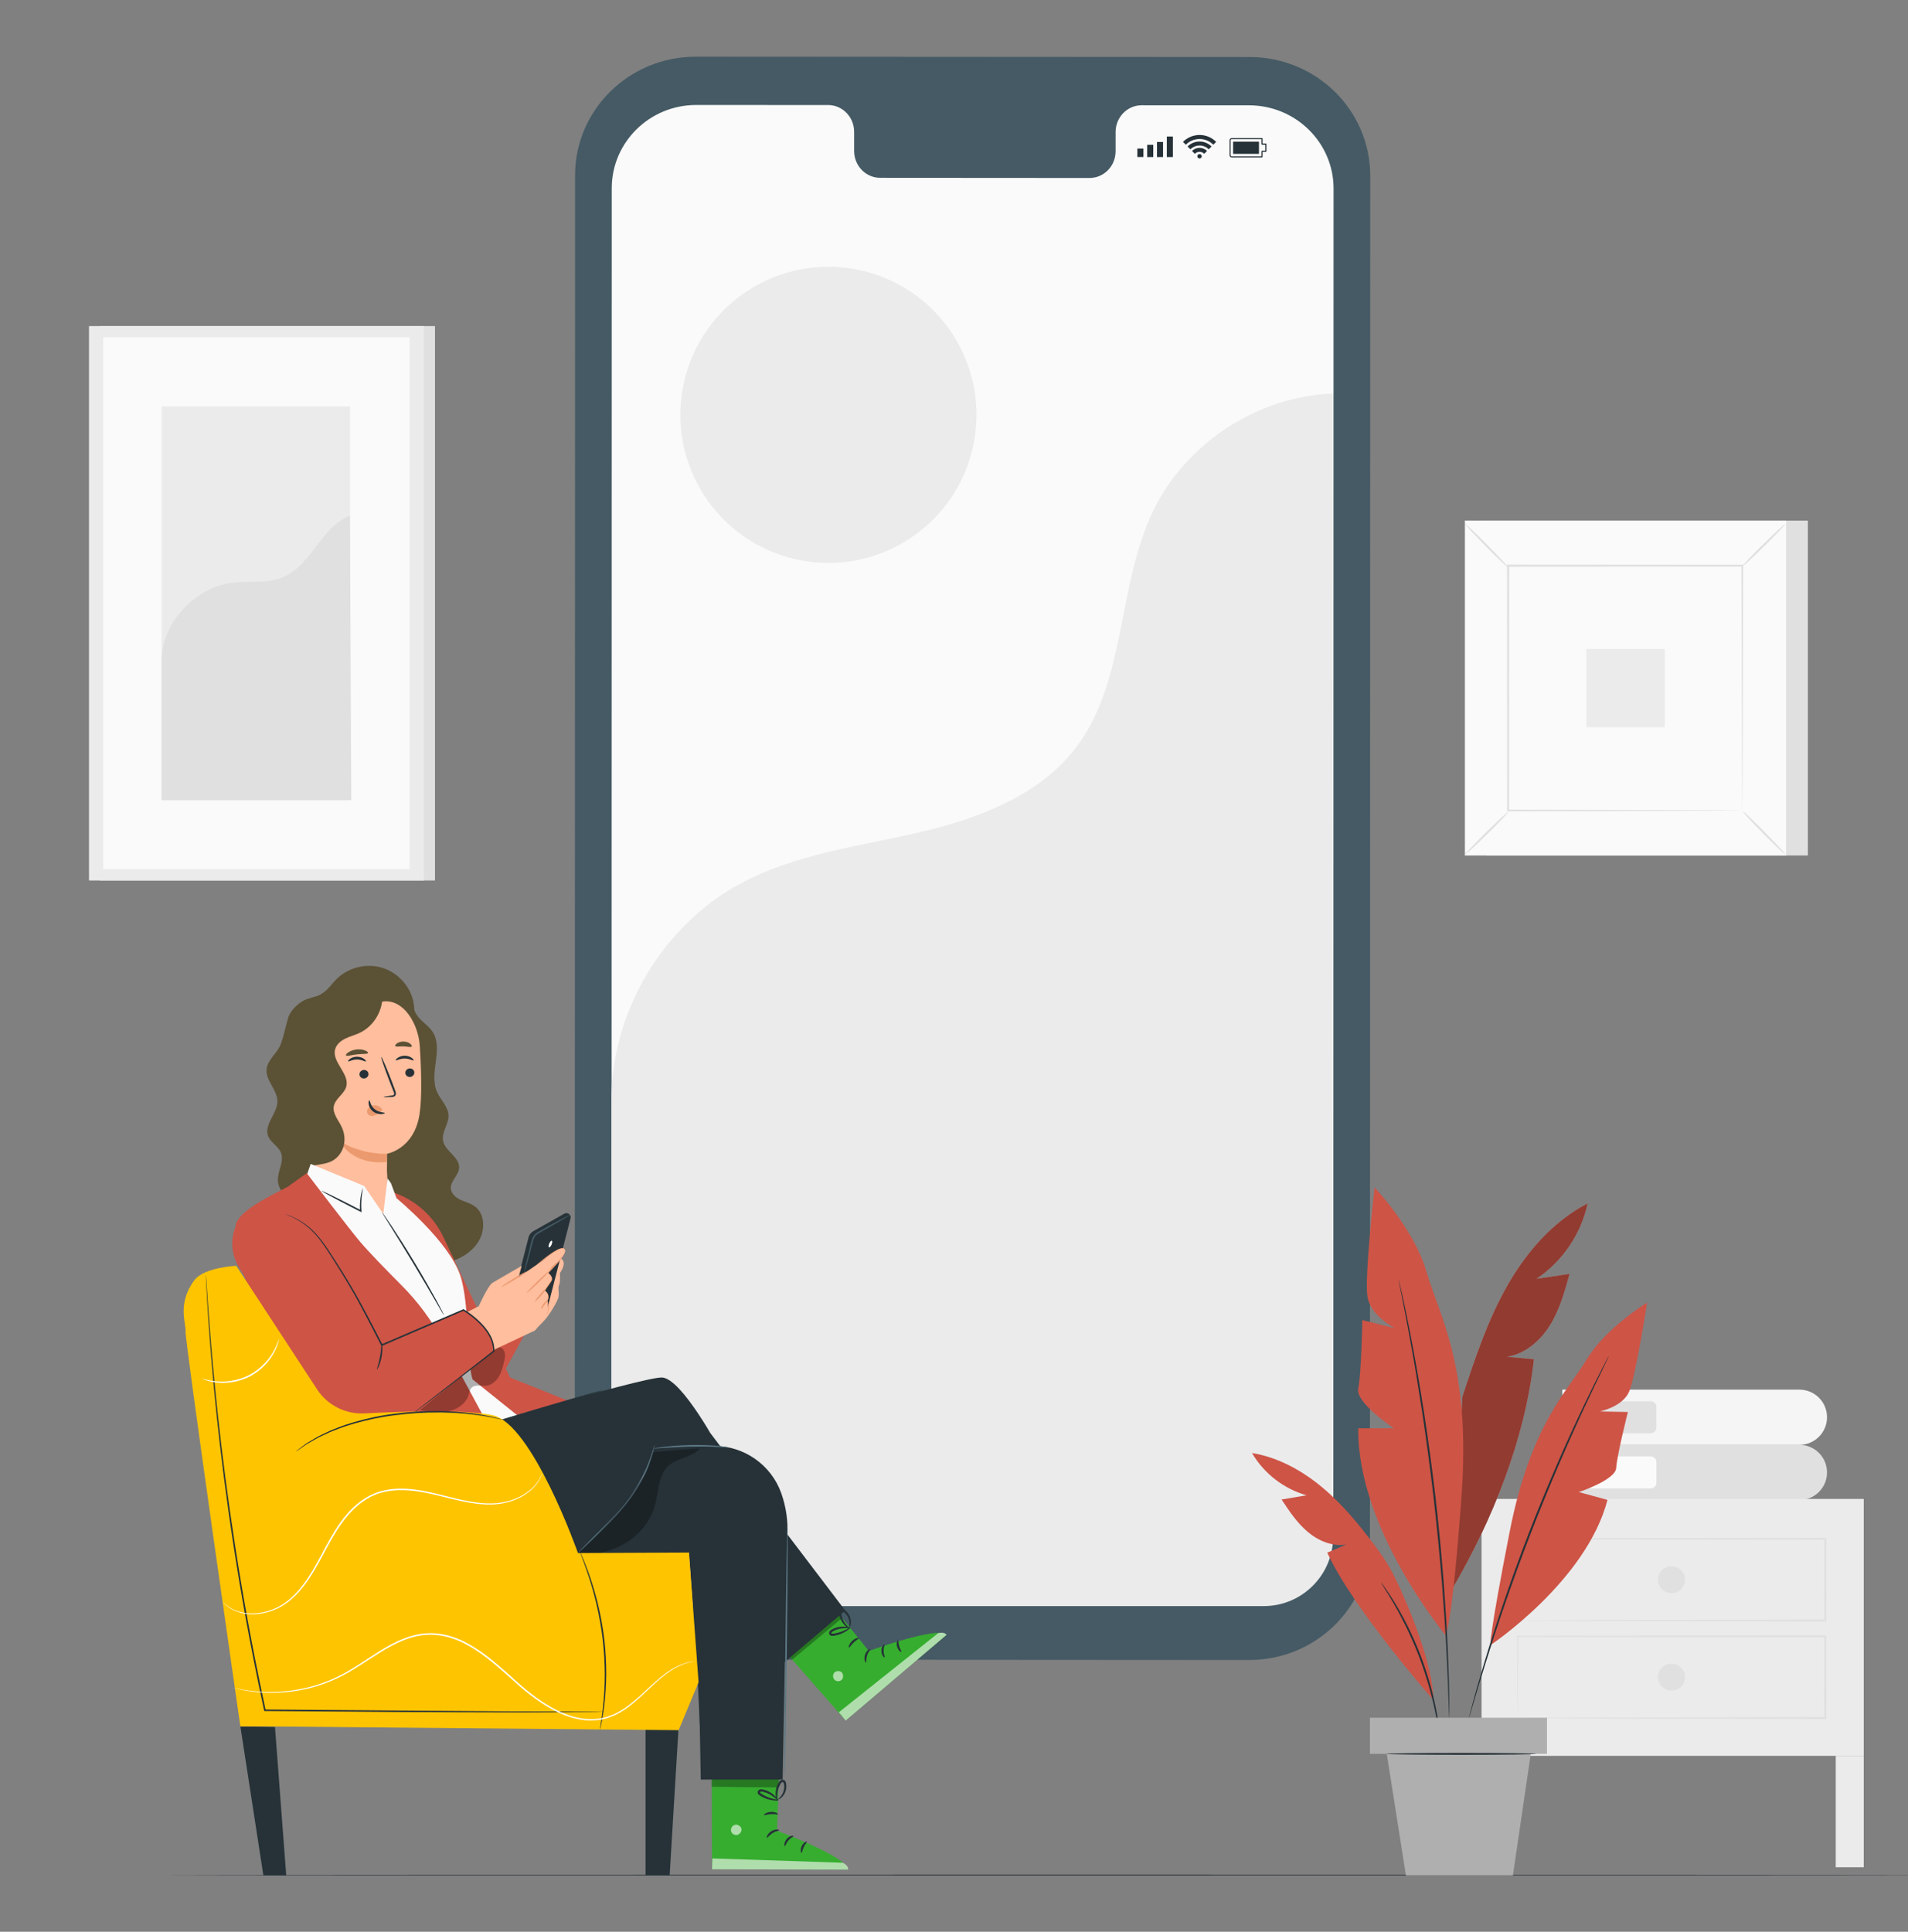 <?xml version="1.0" encoding="UTF-8"?> <svg xmlns="http://www.w3.org/2000/svg" width="4324" height="4377" viewBox="0 0 4324 4377" fill="none"><rect x="0" y="0" width="4324" height="4377" fill="#808080" stroke="none"/> <g clip-path="url(#clip0_1956_842)"> <path d="M985.773 738.877H226.916V1995.07H985.773V738.877Z" fill="#E0E0E0"></path> <path d="M960.566 738.877H201.709V1995.07H960.566V738.877Z" fill="#EBEBEB"></path> <path d="M928.328 764.341H234.031V1969.52H928.328V764.341Z" fill="#FAFAFA"></path> <path d="M793.12 920.979H366.236V1812.97H793.12V920.979Z" fill="#EBEBEB"></path> <path d="M366.237 1497.29C365.208 1413.96 440.142 1332.59 522.707 1321.02C562.06 1315.45 603.9 1323.25 640.595 1308.25C706.184 1281.32 727.103 1194.13 793.121 1168.33L796.122 1813.05H366.237V1497.29Z" fill="#E0E0E0"></path> <path d="M4097.08 1179.7H3369.26V1938.37H4097.08V1179.7Z" fill="#E0E0E0"></path> <path d="M4047.78 1179.7H3319.96V1938.37H4047.78V1179.7Z" fill="#FAFAFA"></path> <path d="M4047.95 1938.54H3319.7V1179.44H4047.95V1938.54ZM3320.13 1938.12H4047.52V1179.87H3320.13V1938.12Z" fill="#E0E0E0"></path> <path d="M3949.95 1281.64H3417.79V1836.35H3949.95V1281.64Z" fill="#FAFAFA"></path> <path d="M3417.79 1840.03C3418.22 1840.55 3413.16 1846.29 3404.67 1855.3C3396.18 1864.3 3384.26 1876.39 3370.8 1889.59C3357.43 1902.79 3345.08 1914.54 3336.08 1922.85C3326.99 1931.17 3321.16 1936.14 3320.73 1935.63C3320.3 1935.2 3325.28 1929.37 3333.76 1920.45C3342.25 1911.45 3354.26 1899.28 3367.63 1886.07C3381.09 1872.87 3393.35 1861.04 3402.44 1852.72C3411.53 1844.49 3417.36 1839.52 3417.79 1840.03Z" fill="#E0E0E0"></path> <path d="M3949.95 1838.66C3950.47 1838.23 3956.21 1843.29 3965.22 1851.78C3974.22 1860.27 3986.31 1872.18 3999.51 1885.65C4012.71 1899.02 4024.46 1911.37 4032.78 1920.37C4041.09 1929.46 4046.07 1935.29 4045.55 1935.71C4045.12 1936.14 4039.29 1931.17 4030.38 1922.68C4021.37 1914.2 4009.2 1902.19 3996 1888.82C3982.79 1875.36 3970.96 1863.1 3962.64 1854.01C3954.33 1844.92 3949.44 1839.09 3949.95 1838.66Z" fill="#E0E0E0"></path> <path d="M3948.5 1283.18C3948.07 1282.67 3953.13 1276.92 3961.61 1267.92C3970.1 1258.92 3982.02 1246.83 3995.48 1233.63C4008.85 1220.43 4021.2 1208.68 4030.2 1200.36C4039.29 1192.05 4045.12 1187.07 4045.55 1187.59C4045.98 1188.02 4041.01 1193.85 4032.52 1202.76C4024.03 1211.77 4012.03 1223.85 3998.65 1237.14C3985.19 1250.35 3972.93 1262.18 3963.84 1270.49C3954.67 1278.73 3948.84 1283.61 3948.5 1283.18Z" fill="#E0E0E0"></path> <path d="M3416.33 1284.47C3415.81 1284.9 3410.07 1279.84 3401.07 1271.35C3392.06 1262.86 3379.98 1250.95 3366.77 1237.49C3353.57 1224.11 3341.82 1211.77 3333.51 1202.76C3325.19 1193.68 3320.22 1187.85 3320.73 1187.42C3321.16 1186.99 3326.99 1191.96 3335.91 1200.45C3344.91 1208.94 3357.08 1220.94 3370.29 1234.31C3383.49 1247.77 3395.32 1260.04 3403.64 1269.12C3411.96 1278.3 3416.84 1284.13 3416.33 1284.47Z" fill="#E0E0E0"></path> <path d="M3948.5 1836.35C3948.5 1836.35 3948.41 1835.4 3948.41 1833.69C3948.41 1831.8 3948.32 1829.23 3948.32 1825.97C3948.24 1819.03 3948.15 1809 3948.07 1796.05C3947.98 1769.82 3947.72 1731.58 3947.55 1682.97C3947.3 1585.83 3946.95 1447.45 3946.52 1281.73L3948.58 1283.78C3793.66 1283.87 3611.72 1283.96 3417.96 1284.13H3417.87L3420.19 1281.81C3420.1 1485.43 3419.93 1675.85 3419.84 1836.52L3417.79 1834.46C3576.83 1834.89 3709.2 1835.23 3802.06 1835.49C3848.44 1835.75 3884.88 1835.92 3910 1836C3922.35 1836.09 3931.95 1836.18 3938.55 1836.26C3941.72 1836.35 3944.12 1836.35 3945.92 1836.35C3947.55 1836.26 3948.41 1836.35 3948.5 1836.35C3948.5 1836.35 3947.72 1836.43 3946.18 1836.43C3944.47 1836.43 3942.07 1836.52 3938.98 1836.52C3932.46 1836.6 3923.03 1836.69 3910.77 1836.78C3885.82 1836.86 3849.47 1837.12 3803.26 1837.29C3710.15 1837.55 3577.26 1837.89 3417.7 1838.32H3415.64V1836.26C3415.56 1675.59 3415.47 1485.18 3415.3 1281.55V1279.24H3417.7H3417.79C3611.55 1279.33 3793.48 1279.41 3948.41 1279.58H3950.47V1281.64C3950.04 1447.88 3949.7 1586.77 3949.44 1684.25C3949.18 1732.61 3949.01 1770.67 3948.92 1796.82C3948.84 1809.6 3948.75 1819.54 3948.67 1826.4C3948.58 1829.57 3948.58 1832.06 3948.58 1833.95C3948.5 1835.58 3948.5 1836.43 3948.5 1836.35Z" fill="#E0E0E0"></path> <path d="M3772.65 1470.26H3595.09V1647.82H3772.65V1470.26Z" fill="#EBEBEB"></path> <path d="M3540.56 3273.85V3398.83H4077.95C4112.46 3398.83 4140.48 3370.89 4140.48 3336.31C4140.48 3301.8 4112.54 3273.78 4077.95 3273.78" fill="#E0E0E0"></path> <path d="M3540.55 3372.58H3740.97C3748.04 3372.58 3753.87 3366.83 3753.87 3359.68V3312.86C3753.87 3305.78 3748.12 3299.95 3740.97 3299.95H3540.55V3372.58Z" fill="#FAFAFA"></path> <path d="M3540.56 3148.8V3273.78H4077.95C4112.46 3273.78 4140.48 3245.83 4140.48 3211.25C4140.48 3176.74 4112.54 3148.72 4077.95 3148.72H3540.56V3148.8Z" fill="#F5F5F5"></path> <path d="M3540.55 3247.6H3740.97C3748.04 3247.6 3753.87 3241.85 3753.87 3234.7V3187.88C3753.87 3180.8 3748.12 3174.97 3740.97 3174.97H3540.55V3247.6Z" fill="#E0E0E0"></path> <path d="M4160.22 3978.47H4223.71V4230.95H4160.22V3978.47Z" fill="#EBEBEB"></path> <path d="M3358.85 3978.48H3422.34V4230.95H3358.85V3978.48Z" fill="#EBEBEB"></path> <path d="M3357.59 3396.33H4223.71V3978.48H3357.59V3396.33Z" fill="#EBEBEB"></path> <path d="M3439.46 3671.96C3439.53 3671.88 3439.53 3670.78 3439.6 3668.64C3439.6 3666.35 3439.68 3663.25 3439.75 3659.2C3439.82 3650.72 3439.97 3638.55 3440.12 3622.85C3440.27 3591.07 3440.56 3544.98 3440.93 3486.8L3439.53 3488.2C3598.43 3488.43 3851.72 3488.72 4136.64 3489.09C4135.61 3488.06 4139 3491.38 4134.36 3486.8V3486.88V3486.95V3487.17V3487.54V3488.28V3489.75V3492.7V3498.68V3510.55C4134.36 3518.44 4134.36 3526.33 4134.36 3534.14C4134.36 3549.85 4134.36 3565.41 4134.36 3580.89C4134.36 3611.79 4134.36 3642.17 4134.43 3671.96L4136.72 3669.67C3937.85 3670.11 3763.9 3670.41 3639.43 3670.7C3577.27 3671 3527.42 3671.22 3492.92 3671.37C3475.88 3671.51 3462.61 3671.59 3453.39 3671.66C3449.04 3671.73 3445.58 3671.73 3443.07 3671.81C3440.71 3671.88 3439.46 3671.96 3439.46 3671.96C3439.38 3672.03 3440.56 3672.03 3442.77 3672.1C3445.21 3672.1 3448.53 3672.18 3452.8 3672.25C3461.87 3672.32 3475 3672.4 3491.81 3672.55C3526.17 3672.69 3575.8 3672.91 3637.81 3673.21C3762.65 3673.43 3937.11 3673.8 4136.64 3674.24H4138.93V3671.96C4138.93 3642.17 4138.93 3611.79 4139 3580.89C4139 3565.41 4139 3549.85 4139 3534.14C4139 3526.33 4139 3518.44 4139 3510.55V3498.68V3492.7V3489.75V3488.28V3487.54V3487.17V3486.95V3486.88V3486.8C4134.36 3482.16 4137.68 3485.55 4136.64 3484.52C3851.72 3484.89 3598.43 3485.18 3439.53 3485.4H3438.13V3486.8C3438.5 3545.35 3438.72 3591.73 3438.94 3623.73C3439.09 3639.36 3439.23 3651.38 3439.31 3659.79C3439.38 3663.7 3439.46 3666.72 3439.46 3669.01C3439.38 3671 3439.46 3672.03 3439.46 3671.96Z" fill="#E0E0E0"></path> <path d="M3757.56 3579.42C3757.56 3596.3 3771.2 3609.94 3788.09 3609.94C3804.97 3609.94 3818.61 3596.3 3818.61 3579.42C3818.61 3562.53 3804.97 3548.89 3788.09 3548.89C3771.2 3548.89 3757.56 3562.53 3757.56 3579.42Z" fill="#E0E0E0"></path> <path d="M3439.46 3892.8C3439.53 3892.72 3439.53 3891.62 3439.6 3889.48C3439.6 3887.19 3439.68 3884.1 3439.75 3880.04C3439.82 3871.56 3439.97 3859.39 3440.12 3843.69C3440.27 3811.91 3440.56 3765.82 3440.93 3707.65L3439.53 3709.05C3598.43 3709.27 3851.72 3709.56 4136.64 3709.93C4135.61 3708.9 4139 3712.22 4134.36 3707.65V3707.72V3707.79V3708.01V3708.38V3709.12V3710.59V3713.54V3719.52V3731.39C4134.36 3739.28 4134.36 3747.17 4134.36 3754.98C4134.36 3770.69 4134.36 3786.25 4134.36 3801.73C4134.36 3832.63 4134.36 3863.01 4134.43 3892.8L4136.72 3890.51C3937.85 3890.95 3763.9 3891.25 3639.43 3891.54C3577.27 3891.84 3527.42 3892.06 3492.92 3892.21C3475.88 3892.35 3462.61 3892.43 3453.39 3892.5C3449.04 3892.58 3445.58 3892.58 3443.07 3892.65C3440.71 3892.65 3439.46 3892.8 3439.46 3892.8C3439.38 3892.87 3440.56 3892.87 3442.77 3892.94C3445.21 3892.94 3448.53 3893.02 3452.8 3893.09C3461.87 3893.17 3475 3893.24 3491.81 3893.39C3526.17 3893.53 3575.8 3893.76 3637.81 3894.05C3762.65 3894.35 3937.11 3894.64 4136.64 3895.08H4138.93V3892.8C4138.93 3863.01 4138.93 3832.63 4139 3801.73C4139 3786.25 4139 3770.69 4139 3754.98C4139 3747.17 4139 3739.28 4139 3731.39V3719.52V3713.54V3710.59V3709.12V3708.38V3708.01V3707.79V3707.72V3707.65C4134.36 3703 4137.68 3706.39 4136.64 3705.36C3851.72 3705.73 3598.43 3706.02 3439.53 3706.24H3438.13V3707.65C3438.5 3766.19 3438.72 3812.57 3438.94 3844.57C3439.09 3860.21 3439.23 3872.22 3439.31 3880.63C3439.38 3884.54 3439.46 3887.56 3439.46 3889.85C3439.38 3891.76 3439.46 3892.8 3439.46 3892.8Z" fill="#E0E0E0"></path> <path d="M3757.56 3800.18C3757.56 3817.07 3771.2 3830.71 3788.09 3830.71C3804.97 3830.71 3818.61 3817.07 3818.61 3800.18C3818.61 3783.3 3804.97 3769.66 3788.09 3769.66C3771.2 3769.66 3757.56 3783.37 3757.56 3800.18Z" fill="#E0E0E0"></path> <path d="M2831 3761.33L1575.87 3760.57C1424.92 3760.46 1302.61 3640.08 1302.61 3491.64L1303.28 397.275C1303.28 248.728 1425.8 128.346 1576.86 128.454L2832 129.216C2982.95 129.324 3105.25 249.706 3105.25 398.145L3104.59 3492.62C3104.59 3641.06 2982.06 3761.44 2831 3761.33Z" fill="#455A64"></path> <path d="M2830.67 238.615L2587.27 238.506C2554.65 238.506 2528.22 265.693 2528.22 299.186V342.576C2528.22 376.179 2501.79 403.365 2469.17 403.256L1994.76 402.93C1962.14 402.93 1935.71 375.744 1935.71 342.141V298.751C1935.71 265.258 1909.28 237.962 1876.66 237.962H1791.06L1578.08 237.854C1472.25 237.745 1386.54 322.132 1386.43 426.093L1385.88 3446.52C1385.88 3550.48 1471.47 3634.75 1577.3 3634.86L2830.01 3635.62C2935.83 3635.73 3021.54 3551.35 3021.65 3447.39L3022.2 426.963C3021.98 323.002 2936.39 238.724 2830.67 238.615Z" fill="#FAFAFA"></path> <path d="M2591.28 336.594H2577.57V355.734H2591.28V336.594Z" fill="#263238"></path> <path d="M2613.57 328.112H2599.87V355.843H2613.57V328.112Z" fill="#263238"></path> <path d="M2635.76 321.696H2622.05V355.843H2635.76V321.696Z" fill="#263238"></path> <path d="M2658.05 309.299H2644.34V355.842H2658.05V309.299Z" fill="#263238"></path> <path d="M2859.99 356.713H2791.37C2788.66 356.713 2786.48 354.538 2786.48 351.819V317.673C2786.48 314.954 2788.66 312.779 2791.37 312.779H2860.1C2860.43 312.779 2860.76 312.888 2860.97 313.106C2861.19 313.323 2861.3 313.649 2861.3 313.976V325.176H2868.69C2869.35 325.176 2870 325.72 2870 326.481V342.902C2870 343.554 2869.46 344.207 2868.69 344.207H2861.3V355.408C2861.19 356.169 2860.65 356.713 2859.99 356.713ZM2858.69 315.28H2791.27C2789.96 315.28 2788.87 316.368 2788.87 317.673V351.819C2788.87 353.124 2789.96 354.212 2791.27 354.212H2858.69V343.011C2858.69 342.358 2859.23 341.706 2859.99 341.706H2867.39V327.786H2859.99C2859.34 327.786 2858.69 327.243 2858.69 326.481V315.28Z" fill="#263238"></path> <path d="M2794.53 348.665V320.935H2853.14V333.441V336.16V348.665H2794.53Z" fill="#263238"></path> <path d="M2723.52 354.102C2723.52 351.384 2721.23 349.1 2718.52 349.1C2715.8 349.1 2713.51 351.384 2713.51 354.102C2713.51 356.821 2715.8 359.105 2718.52 359.105C2721.23 359.105 2723.52 356.93 2723.52 354.102Z" fill="#263238"></path> <path d="M2701.34 342.031L2707.75 348.447C2710.47 345.729 2714.28 343.989 2718.41 343.989C2722.54 343.989 2726.35 345.729 2729.07 348.447L2735.48 342.031C2731.13 337.682 2725.04 334.963 2718.41 334.963C2711.78 334.963 2705.79 337.682 2701.34 342.031Z" fill="#263238"></path> <path d="M2718.51 320.609C2707.86 320.609 2698.29 324.959 2691.33 331.918L2697.74 338.335C2703.07 333.006 2710.47 329.744 2718.51 329.744C2726.56 329.744 2733.96 333.006 2739.28 338.335L2745.7 331.918C2738.74 324.959 2729.06 320.609 2718.51 320.609Z" fill="#263238"></path> <path d="M2680.88 321.478L2687.3 327.894C2695.35 319.847 2706.33 314.954 2718.51 314.954C2730.69 314.954 2741.67 319.956 2749.72 327.894L2756.14 321.478C2746.46 311.8 2733.19 305.819 2718.51 305.819C2703.83 305.928 2690.45 311.909 2680.88 321.478Z" fill="#263238"></path> <path d="M1385.74 2492.38C1385.52 2292.87 1501.67 2097.48 1677 2002.58C1799.82 1936.07 1942 1918.36 2078.07 1887.17C2214.13 1855.87 2355.2 1804.18 2439.3 1692.68C2553 1541.96 2531.31 1327.75 2613.3 1157.65C2687.51 1003.92 2850.83 897.43 3021.26 891.749V3481.67C3021.26 3568.67 2950.84 3639.18 2863.95 3639.18H1543.05C1456.16 3639.18 1385.74 3568.67 1385.74 3481.67V2492.38Z" fill="#EBEBEB"></path> <path d="M2205.45 1010.5C2244.4 829.335 2129.11 650.894 1947.94 611.944C1766.77 572.994 1588.32 688.284 1549.37 869.452C1510.42 1050.62 1625.71 1229.06 1806.88 1268.01C1988.05 1306.96 2166.5 1191.67 2205.45 1010.5Z" fill="#EBEBEB"></path> <path d="M1075.49 2733.02C1065.96 2726.26 1054.19 2723.52 1043.58 2718.57C1032.96 2713.62 1022.68 2704.99 1021.67 2693.41C1020.25 2676.35 1039.32 2663.44 1040.47 2646.31C1042.02 2622.22 1009.09 2609.04 1004.22 2585.35C1000.23 2565.68 1017.07 2547.15 1016.39 2527.08C1015.65 2507.07 998.135 2492.08 990.156 2473.68C971.56 2431 1005.91 2375.93 979.877 2337.19C972.912 2326.75 962.363 2319.26 953.437 2310.43C944.511 2301.59 936.803 2290.02 937.817 2277.57L888.994 2255.63C872.63 2230.87 835.574 2229.94 807.646 2240.51C779.718 2251.08 755.24 2270.08 726.23 2277.11C712.165 2280.52 714.193 2259.91 699.993 2262.79C681.33 2266.53 658.338 2288.15 653.064 2306.08C647.384 2325.28 643.394 2346.56 636.497 2365.43C628.855 2386.23 606.27 2400.82 604.174 2422.83C601.739 2448.59 628.585 2469.54 628.653 2495.36C628.72 2523.2 597.682 2548.02 607.555 2574.05C613.235 2588.9 630.546 2596.86 636.564 2611.65C644.882 2631.99 628.314 2654.27 629.87 2676.22C631.357 2697.83 649.75 2714.09 667.129 2727.27C733.736 2777.65 807.308 2819.6 886.56 2846.56C920.844 2858.21 956.954 2867.1 993.063 2863.89C1029.17 2860.61 1065.49 2843.55 1084.42 2812.98C1099.84 2787.75 1099.7 2750.22 1075.49 2733.02Z" fill="#5B5135"></path> <path d="M4403.1 4248.47C4403.1 4248.98 3499.31 4249.41 2384.68 4249.41C1269.67 4249.41 366.08 4248.98 366.08 4248.47C366.08 4247.97 1269.67 4247.54 2384.68 4247.54C3499.31 4247.54 4403.1 4247.97 4403.1 4248.47Z" fill="#263238"></path> <path d="M935.854 2265.53C926.996 2230.61 898.054 2201.43 862.958 2191.93C827.863 2182.43 787.966 2193.07 762.405 2218.7C751.992 2229.13 743.742 2241.91 731.435 2250.14C717.505 2259.38 715.476 2256.7 699.923 2262.72C684.303 2268.81 655.767 2311.77 656.308 2328.29L648.531 2400.95C649.14 2417.95 671.252 2427.52 687.549 2422.03C703.845 2416.48 714.597 2401.42 723.253 2386.7C731.841 2371.98 739.955 2355.99 754.02 2346.22C777.35 2329.96 808.997 2335.58 836.924 2341.21C864.852 2346.89 897.242 2350.91 919.016 2332.71C937.815 2317.05 941.872 2289.15 935.854 2265.53Z" fill="#5B5135"></path> <path d="M951.274 2369.24C948.164 2321.94 916.382 2263.99 868.776 2269.08L720.145 2306.61C705.674 2308.15 694.787 2320.4 695.125 2334.78L711.827 2689.53C711.489 2689.6 711.151 2689.66 710.813 2689.73C710.813 2689.73 771.266 2816.52 869.52 2785.95C888.995 2779.86 871.346 2732.08 875.2 2710.34L876.215 2710.47C876.282 2707.86 876.282 2705.52 876.35 2703.05C879.596 2678.02 876.958 2654.34 876.958 2654.34C877.229 2625.7 877.229 2613.92 877.229 2614.19C877.229 2614.19 938.291 2604.02 950.733 2525.2C956.819 2486.06 954.723 2421.76 951.274 2369.24Z" fill="#FFBE9D"></path> <path d="M938.968 2429.99C939.171 2435.35 934.776 2439.9 929.163 2440.23C923.551 2440.56 918.817 2436.48 918.614 2431.13C918.411 2425.78 922.807 2421.23 928.419 2420.89C934.032 2420.56 938.765 2424.64 938.968 2429.99Z" fill="#263238"></path> <path d="M937.22 2402.7C935.935 2404.03 928.226 2398.35 917.204 2398.41C906.249 2398.28 898.135 2403.9 896.985 2402.56C896.377 2401.96 897.661 2399.62 901.178 2397.08C904.626 2394.53 910.509 2392.06 917.339 2392.12C924.169 2392.12 929.984 2394.6 933.298 2397.14C936.679 2399.75 937.896 2402.09 937.22 2402.7Z" fill="#263238"></path> <path d="M835.044 2433.4C835.247 2438.76 830.852 2443.31 825.239 2443.64C819.627 2443.98 814.893 2439.89 814.69 2434.54C814.487 2429.19 818.883 2424.64 824.495 2424.3C830.108 2423.97 834.841 2428.05 835.044 2433.4Z" fill="#263238"></path> <path d="M829.153 2404.97C827.869 2406.31 820.092 2400.62 809.138 2400.69C798.183 2400.55 790.068 2406.17 788.919 2404.84C788.31 2404.23 789.595 2401.89 793.111 2399.35C796.56 2396.81 802.443 2394.33 809.273 2394.4C816.103 2394.4 821.918 2396.87 825.231 2399.42C828.612 2402.02 829.762 2404.37 829.153 2404.97Z" fill="#263238"></path> <path d="M869.259 2485.59C869.191 2484.99 876.021 2483.79 887.111 2482.38C889.951 2482.11 892.588 2481.51 893.062 2479.64C893.738 2477.63 892.521 2474.62 891.168 2471.41C888.531 2464.72 885.759 2457.63 882.851 2450.27C871.288 2420.16 862.835 2395.4 864.052 2395C865.269 2394.53 875.683 2418.55 887.246 2448.66C890.019 2456.09 892.724 2463.18 895.226 2469.94C896.307 2473.08 898.133 2476.69 896.713 2480.84C895.969 2482.92 893.873 2484.46 892.115 2484.92C890.289 2485.46 888.734 2485.53 887.382 2485.59C876.224 2486.13 869.327 2486.2 869.259 2485.59Z" fill="#263238"></path> <path d="M877.167 2614.26C877.167 2614.26 823.611 2617.8 770.393 2586.36C770.393 2586.36 796.427 2640.42 876.085 2632.93L877.167 2614.26Z" fill="#EB996E"></path> <path d="M864.659 2511.82C860.67 2506.67 853.772 2503.86 846.875 2504.6C842.074 2505.13 837.273 2507.41 834.433 2511.22C831.525 2515.1 830.916 2520.52 833.621 2524.2C836.596 2528.35 842.818 2529.29 848.024 2527.75C853.299 2526.28 857.762 2522.86 862.09 2519.45C863.239 2518.51 864.456 2517.51 865.2 2516.24C865.944 2514.97 866.079 2513.23 865.2 2512.16" fill="#EB996E"></path> <path d="M836.94 2493.15C838.699 2493.02 838.766 2504.86 849.045 2513.23C859.256 2521.59 871.968 2520.25 872.104 2521.92C872.306 2522.66 869.263 2524.2 863.921 2524.4C858.647 2524.6 850.938 2522.93 844.717 2517.84C838.496 2512.69 835.791 2505.87 835.385 2501.05C834.777 2496.03 836.129 2493.09 836.94 2493.15Z" fill="#263238"></path> <path d="M834.093 2385.9C833.011 2388.84 822.057 2387.5 809.141 2389.04C796.225 2390.38 785.812 2394.13 784.121 2391.45C783.377 2390.18 785.136 2387.37 789.328 2384.49C793.521 2381.62 800.147 2378.87 807.856 2378C815.565 2377.13 822.665 2378.34 827.399 2380.21C832.132 2382.22 834.567 2384.49 834.093 2385.9Z" fill="#5B5135"></path> <path d="M933.082 2371.25C931.121 2373.72 923.548 2371.18 914.487 2371.05C905.358 2370.64 897.649 2372.72 895.891 2370.18C895.079 2368.9 896.297 2366.43 899.678 2364.09C902.991 2361.75 908.536 2359.81 914.825 2360.01C921.114 2360.21 926.523 2362.41 929.701 2364.96C932.88 2367.5 933.962 2370.04 933.082 2371.25Z" fill="#5B5135"></path> <path d="M866.068 2248.94L859.305 2240.37C813.323 2245.59 768.152 2256.97 725.28 2274.23C708.172 2281.12 690.793 2289.35 679.095 2303.54C662.933 2323.01 660.364 2349.9 658.538 2374.99C651.573 2470.67 645.757 2569.16 676.187 2660.22C683.49 2648.58 697.826 2643.36 711.418 2640.75C725.01 2638.15 739.278 2637.28 751.652 2631.05C765.177 2624.23 775.049 2611.11 778.836 2596.53C782.623 2581.94 780.527 2566.15 773.9 2552.64C766.529 2537.45 753.343 2522.86 756.521 2506.34C759.902 2489.01 779.986 2479.1 784.719 2462.11C792.834 2432.74 751.179 2406.37 759.632 2377.07C762.742 2366.23 772.277 2358.33 782.488 2353.38C792.631 2348.36 803.788 2345.55 814.134 2340.8C848.554 2325.01 870.463 2286.21 866.068 2248.94Z" fill="#5B5135"></path> <path d="M1268.28 2849.91L1175.1 2993.36C1175.1 2993.36 1185.45 3010.36 1207.9 3009.42C1230.28 3008.48 1261.18 2953.08 1264.83 2941.84C1268.49 2930.6 1263.48 2919.83 1266.86 2912.4C1270.24 2904.97 1268.89 2884.43 1268.89 2884.43C1268.35 2885.64 1288.98 2858.34 1268.28 2849.91Z" fill="#FFBE9D"></path> <path d="M1149.34 2993.29L1197.89 2803.34C1199.38 2797.65 1203.1 2792.77 1208.24 2789.89L1278.76 2750.08C1283.03 2747.67 1288.5 2748.81 1291.41 2752.76C1293.1 2755.03 1293.64 2757.98 1292.97 2760.72L1241.57 2960.64L1149.34 2993.29Z" fill="#263238"></path> <path d="M1124.86 3140.49L1237.58 2934.48L1195.19 2880.09L1036.48 2999.18L1078.07 3112.39L1124.86 3140.49Z" fill="#CE5446"></path> <path d="M1238.94 2979.18C1238.6 2979.04 1240.42 2976.3 1241.1 2970.68C1241.85 2965.13 1241.44 2956.7 1238.73 2946.86L1238.6 2946.39L1238.87 2945.92C1240.63 2942.91 1241.51 2939.03 1240.15 2935.35C1238.94 2931.67 1235.89 2928.19 1232.31 2925.65L1231.09 2924.78L1231.9 2923.51C1235.89 2917.62 1240.15 2911.27 1244.69 2904.64C1245.77 2902.97 1247.19 2901.16 1247.66 2899.76C1248.2 2898.22 1248 2896.48 1247.25 2894.81C1245.77 2891.39 1242.66 2888.32 1239.34 2885.97L1237.79 2884.84L1239.07 2883.43C1242.52 2879.55 1246.38 2875.67 1250.23 2871.72C1256.92 2864.63 1263.42 2857.67 1268.83 2850.51C1271.4 2846.9 1274.03 2843.29 1275.72 2839.61C1276.67 2837.8 1277.21 2835.86 1277.41 2834.19C1277.55 2832.45 1276.74 2831.44 1275.72 2831.24L1275.32 2831.18C1273.69 2830.71 1271.12 2831.31 1268.96 2832.18C1266.73 2832.98 1264.57 2834.05 1262.47 2835.06C1258.34 2837.2 1254.49 2839.54 1250.97 2841.75C1243.87 2846.3 1237.86 2850.58 1232.85 2854.13C1228.25 2857.47 1224.47 2860.21 1221.36 2862.49C1218.65 2864.43 1217.23 2865.43 1217.1 2865.3C1216.96 2865.17 1218.25 2863.89 1220.75 2861.75C1223.25 2859.55 1226.97 2856.47 1231.77 2852.65C1236.57 2848.91 1242.52 2844.36 1249.55 2839.61C1253.07 2837.27 1256.92 2834.79 1261.12 2832.51C1263.21 2831.38 1265.44 2830.31 1267.88 2829.37C1270.31 2828.57 1272.88 2827.43 1276.33 2828.23L1275.93 2828.17C1279.17 2828.37 1281 2831.98 1280.66 2834.32C1280.46 2836.73 1279.71 2838.94 1278.77 2841.01C1276.94 2845.16 1274.3 2848.84 1271.6 2852.59C1266.05 2860.01 1259.56 2867.04 1252.8 2874.2C1248.88 2878.15 1245.02 2882.03 1241.64 2885.84L1241.3 2883.23C1245.09 2886.04 1248.47 2889.19 1250.43 2893.6C1251.38 2895.81 1251.72 2898.49 1250.84 2900.9C1249.89 2903.37 1248.61 2904.71 1247.46 2906.52C1242.86 2913.14 1238.46 2919.43 1234.34 2925.32L1233.93 2923.24C1238.13 2926.25 1241.3 2930.07 1242.72 2934.62C1244.21 2939.17 1242.99 2943.92 1240.9 2947.2L1241.03 2946.26C1243.54 2956.56 1243.54 2965.13 1242.39 2970.88C1241.85 2973.76 1240.97 2975.9 1240.29 2977.24C1239.48 2978.58 1239.07 2979.25 1238.94 2979.18Z" fill="#EB996E"></path> <path d="M1291.41 2752.83C1291.55 2753.03 1289.45 2754.5 1285.6 2756.91C1281.74 2759.32 1276.13 2762.73 1269.1 2766.81C1261.79 2771.02 1253.48 2775.84 1244.41 2781.13C1239.75 2783.8 1234.81 2786.61 1229.74 2789.49C1224.67 2792.3 1219.19 2795.04 1215 2799.06C1210.74 2802.94 1209.05 2808.63 1207.56 2814.11C1206.07 2819.73 1204.65 2825.09 1203.3 2830.3C1200.6 2840.41 1198.09 2849.57 1195.93 2857.67C1193.77 2865.43 1191.94 2871.72 1190.65 2876C1189.3 2880.35 1188.49 2882.69 1188.22 2882.63C1188.02 2882.56 1188.36 2880.08 1189.3 2875.67C1190.25 2871.25 1191.67 2864.9 1193.5 2857C1195.46 2848.91 1197.69 2839.61 1200.19 2829.44C1201.47 2824.22 1202.83 2818.8 1204.25 2813.18C1205.67 2807.62 1207.56 2801.13 1212.56 2796.45C1217.43 2791.9 1222.98 2789.22 1228.12 2786.41C1233.19 2783.6 1238.13 2780.86 1242.86 2778.25C1252.06 2773.23 1260.51 2768.62 1267.88 2764.6C1275.05 2760.72 1280.86 2757.71 1284.92 2755.64C1288.98 2753.63 1291.28 2752.62 1291.41 2752.83Z" fill="#455A64"></path> <path d="M1244.68 2817.73C1242.93 2821.88 1242.72 2825.69 1244.21 2826.36C1245.7 2826.96 1248.34 2824.15 1250.09 2820C1251.85 2815.85 1252.05 2812.04 1250.57 2811.37C1249.08 2810.77 1246.44 2813.65 1244.68 2817.73Z" fill="white"></path> <path d="M893.596 2702.58C942.553 2720.04 982.45 2756.04 1004.63 2802.67L1155.97 3121.22L1286.34 3173.55L1171.52 3206.26L1069.28 3132.06L893.596 2702.58Z" fill="#CE5446"></path> <path d="M1171.52 3206.26L1116.61 3248.15L842.609 2969.27L685.998 2689.33L704.121 2637.27L825.23 2687.19L868.575 2750.62L878.245 2670.13L886.022 2681.03L898.667 2714.96C898.667 2714.96 1017.61 2812.84 1043.24 2890.46C1064.68 2955.22 1057.98 3089.11 1070.97 3125.44L1171.52 3206.26Z" fill="#FAFAFA"></path> <path d="M656.651 2685.72C654.825 2691.14 539.531 2736.97 534.053 2776.91C528.576 2816.86 616.889 3125.71 616.889 3125.71L756.933 3248.15H1116.61L1002.53 3036.79C977.919 2991.22 946.881 2949.4 910.23 2912.6C876.487 2878.75 835.576 2836.86 814.546 2811.84C791.758 2784.74 695.127 2658.28 695.127 2658.28L656.651 2685.72Z" fill="#CE5446"></path> <path d="M728.803 2698.36C729.006 2697.96 736.782 2701.44 749.157 2707.39C761.532 2713.35 778.505 2721.85 797.236 2731.41C804.674 2735.23 811.774 2738.91 818.401 2742.39L815.967 2743.99C815.02 2728.81 816.508 2715.76 818.266 2706.73C820.024 2697.69 821.917 2692.54 822.188 2692.61C822.594 2692.74 821.444 2698.03 820.295 2707.06C819.145 2716.09 818.131 2728.94 819.28 2743.79L819.483 2746.74L816.846 2745.4C810.219 2742.05 803.051 2738.37 795.613 2734.63C776.949 2725.06 760.112 2716.23 748.007 2709.67C735.971 2703.05 728.6 2698.76 728.803 2698.36Z" fill="#263238"></path> <path d="M1006.05 2980.05C1005.85 2980.18 1003.82 2976.9 1000.3 2971.01C996.514 2964.52 991.578 2956.03 985.627 2945.79C973.32 2924.51 956.144 2895.07 936.805 2862.89C917.397 2830.71 899.41 2801.8 886.359 2780.93C880.07 2770.89 874.864 2762.53 870.942 2756.17C867.358 2750.28 865.464 2747 865.667 2746.87C865.87 2746.74 868.169 2749.81 872.091 2755.44C876.081 2761.06 881.693 2769.35 888.455 2779.59C902.047 2800.13 920.44 2828.83 939.848 2861.08C959.255 2893.27 976.025 2922.91 987.859 2944.52C993.742 2955.36 998.408 2964.12 1001.59 2970.28C1004.63 2976.5 1006.25 2979.91 1006.05 2980.05Z" fill="#263238"></path> <g opacity="0.3"> <path d="M950.669 3195.36C971.564 3198.84 993 3202.38 1013.83 3198.44C1034.65 3194.49 1055.08 3181.51 1061.57 3161.57C1063.6 3155.35 1064.48 3148.19 1069.34 3143.77C1077.39 3136.41 1090.17 3140.96 1101.13 3139.96C1113.3 3138.89 1123.71 3130.26 1130.07 3119.89C1136.42 3109.51 1139.33 3097.54 1142.17 3085.76C1143.59 3079.94 1145.01 3073.99 1144.34 3068.03C1143.66 3062.08 1140.48 3056.05 1135 3053.65C1126.75 3049.97 1117.49 3055.32 1110.12 3060.54C1050.82 3102.82 996.787 3151.73 942.893 3200.58" fill="black"></path> </g> <path d="M1085.03 2959.57C1085.03 2959.57 1105.66 2912.74 1116.68 2906.25C1127.7 2899.76 1182.34 2868.18 1182.34 2868.18L1175.31 2893.93L1228.73 2857.2C1235.29 2852.85 1273.49 2818.53 1280.25 2831.91C1285.12 2841.55 1253.95 2866.97 1249.76 2872.59C1239.34 2886.71 1242.79 2885.44 1242.79 2885.44C1242.79 2885.44 1254.08 2892.2 1248.4 2902.16C1242.72 2912.13 1233.12 2924.38 1233.12 2924.38C1233.12 2924.38 1248 2929.6 1239.34 2948.73C1239.34 2948.73 1243.26 2959.04 1240.83 2973.29C1238.4 2987.54 1212.29 3014.7 1212.29 3014.7L1082.19 3075.99L1029.72 2987.87L1085.03 2959.57Z" fill="#FFBE9D"></path> <path d="M782.021 2871.52L865.466 3047.76L1050.48 2968.2C1050.48 2968.2 1127.3 3012.5 1116.61 3060.94L949.925 3196.43C918.346 3222.05 877.57 3233.83 836.997 3228.88C793.449 3223.59 754.499 3199.64 730.359 3163.38L609.722 2981.72L542.236 2872.59C520.665 2837.67 520.665 2792.7 545.076 2759.65C551.771 2750.62 559.683 2743.06 568.879 2737.5C599.038 2719.51 688.569 2711.61 782.021 2871.52Z" fill="#CE5446"></path> <path d="M1192.34 2881.69C1192.82 2882.43 1180.65 2890.72 1165.16 2900.23C1149.68 2909.66 1136.76 2916.75 1136.29 2915.95C1135.81 2915.21 1147.99 2906.92 1163.47 2897.42C1178.96 2887.98 1191.87 2880.96 1192.34 2881.69Z" fill="#EB996E"></path> <path d="M1244.48 2880.09C1245.09 2880.75 1234.2 2892.33 1220.21 2906.05C1206.14 2919.69 1194.24 2930.27 1193.63 2929.66C1192.96 2929.06 1203.84 2917.42 1217.91 2903.7C1231.97 2890.05 1243.87 2879.42 1244.48 2880.09Z" fill="#EB996E"></path> <path d="M1237.52 2919.83C1238.19 2920.43 1233.12 2927.46 1226.16 2935.55C1219.19 2943.65 1212.97 2949.8 1212.23 2949.2C1211.48 2948.6 1216.62 2941.57 1223.59 2933.48C1230.62 2925.32 1236.84 2919.23 1237.52 2919.83Z" fill="#EB996E"></path> <path d="M1239.88 2946.59C1240.56 2947.2 1237.72 2951.54 1234.07 2956.76C1230.42 2961.92 1227.24 2966.13 1226.43 2965.66C1225.62 2965.26 1227.58 2960.24 1231.36 2954.89C1235.15 2949.47 1239.28 2945.99 1239.88 2946.59Z" fill="#EB996E"></path> <path d="M921.524 3213.96C921.524 3213.96 921.794 3213.62 922.403 3213.16C923.079 3212.55 923.958 3211.88 925.04 3210.95C927.542 3208.94 931.059 3206.13 935.522 3202.58C944.921 3195.22 958.445 3184.65 975.486 3171.27C1010.18 3144.37 1059.4 3106.17 1118.1 3060.6L1117.49 3061.74C1117.49 3052.78 1115.87 3043.54 1112.22 3034.78C1108.36 3026.08 1103.15 3017.78 1096.87 3009.95C1084.02 2994.63 1067.72 2980.92 1049.53 2969.74L1051.09 2969.81C1020.45 2982.99 988.334 2996.84 955.267 3011.03C924.702 3024.14 894.814 3036.99 866.075 3049.36L864.587 3050.03L863.843 3048.63C839.296 3000.86 816.643 2955.83 793.652 2916.75C782.224 2897.15 770.931 2879.01 760.247 2862.09C749.563 2845.23 739.826 2829.5 729.885 2815.99C710.478 2788.55 688.636 2771.76 672.272 2763.13C668.282 2760.79 664.563 2758.98 661.317 2757.44C658.139 2755.84 655.367 2754.63 653.135 2753.7C651.039 2752.76 649.348 2752.02 648.064 2751.49C646.914 2750.95 646.373 2750.68 646.373 2750.62C646.373 2750.62 656.246 2753.43 672.813 2762.06C681.063 2766.41 690.868 2772.43 701.079 2781.13C711.357 2789.69 721.635 2801.13 731.711 2814.65C741.854 2828.16 751.727 2843.89 762.479 2860.68C773.231 2877.48 784.726 2895.68 796.222 2915.21C819.483 2954.29 842.272 2999.25 866.886 3047.02L864.654 3046.22C893.394 3033.84 923.282 3020.99 953.847 3007.81C986.846 2993.63 1019.03 2979.85 1049.67 2966.66L1050.48 2966.33L1051.22 2966.8C1069.88 2978.31 1086.25 2992.16 1099.37 3007.88C1105.79 3015.91 1111.2 3024.47 1115.12 3033.51C1118.91 3042.67 1120.6 3052.37 1120.47 3061.81V3062.48L1119.86 3062.95C1060.82 3108.11 1011.32 3145.91 976.432 3172.61C959.121 3185.72 945.462 3196.09 935.927 3203.25C931.329 3206.67 927.745 3209.34 925.175 3211.28C924.026 3212.09 923.147 3212.75 922.403 3213.29C921.862 3213.76 921.524 3213.96 921.524 3213.96Z" fill="#263238"></path> <path d="M854.241 3103.16C853.294 3102.76 858.366 3090.18 861.274 3073.85C864.317 3057.59 863.978 3044.01 865.06 3043.94C865.939 3043.81 867.901 3057.66 864.79 3074.45C861.747 3091.32 854.985 3103.63 854.241 3103.16Z" fill="#263238"></path> <path d="M1872.14 3620.83L1969.04 3740.93C1969.04 3740.93 2124.97 3683.79 2145.06 3704.26L1916.43 3898.5L1757.72 3717.51L1872.14 3620.83Z" fill="#36AD2F"></path> <g opacity="0.6"> <path d="M1889.85 3791.24C1886.47 3796.19 1887.68 3803.69 1892.55 3807.3C1897.42 3810.85 1905.13 3809.71 1908.65 3804.83C1912.1 3799.94 1910.95 3790.84 1905.67 3787.9C1900.46 3784.89 1891.4 3786.76 1889.24 3792.31" fill="white"></path> </g> <g opacity="0.6"> <path d="M1916.43 3898.56L1901.15 3879.7L2126.06 3700.52C2126.06 3700.52 2140.05 3696.23 2145.06 3704.33L1916.43 3898.56Z" fill="white"></path> </g> <path d="M1971.75 3736.65C1972.7 3737.78 1967.56 3743 1965.13 3751.23C1962.49 3759.4 1963.84 3766.55 1962.42 3767.02C1961.2 3767.69 1957.15 3759.66 1960.26 3749.76C1963.23 3739.86 1971.14 3735.44 1971.75 3736.65Z" fill="#263238"></path> <path d="M2004.27 3726.07C2005.48 3726.94 2002.24 3732.9 2002.51 3740.79C2002.51 3748.69 2005.96 3754.58 2004.81 3755.45C2003.93 3756.52 1997.51 3750.7 1997.37 3740.86C1997.17 3731.09 2003.32 3725.07 2004.27 3726.07Z" fill="#263238"></path> <path d="M2042.54 3742.94C2041.73 3744.01 2035.37 3739.86 2033.01 3731.36C2030.57 3722.86 2033.75 3716.04 2035.04 3716.57C2036.46 3716.98 2035.85 3723.06 2037.94 3730.02C2039.77 3736.91 2043.56 3741.87 2042.54 3742.94Z" fill="#263238"></path> <path d="M1946.6 3711.69C1947 3713.09 1940.58 3715.9 1934.63 3721.73C1928.54 3727.41 1925.5 3733.63 1924.08 3733.23C1922.73 3732.97 1924.01 3724.8 1931.11 3718.11C1938.14 3711.29 1946.39 3710.35 1946.6 3711.69Z" fill="#263238"></path> <g opacity="0.3"> <path d="M1891.34 3644.65L1908.59 3666.06L1795.39 3760.53L1779.03 3741.93L1891.34 3644.65Z" fill="black"></path> </g> <path d="M1926.58 3687.87C1926.98 3688.34 1923.2 3692.76 1915.08 3697.57C1911.02 3699.98 1905.95 3702.32 1899.93 3704.13C1896.96 3705 1893.71 3705.74 1890.33 3706.27C1888.71 3706.47 1886.88 3706.87 1884.58 3706.54C1882.35 3706.47 1879.11 3704.13 1878.97 3701.12C1878.63 3698.38 1880.05 3695.9 1881.68 3694.43C1883.3 3692.96 1884.99 3692.09 1886.48 3691.35C1889.59 3689.81 1892.7 3688.61 1895.67 3687.74C1901.76 3686 1907.44 3685.46 1912.17 3685.6C1921.71 3685.93 1927.12 3688.54 1926.92 3689.08C1926.71 3689.88 1921.17 3688.61 1912.24 3689.21C1907.85 3689.48 1902.57 3690.35 1897.09 3692.22C1894.32 3693.16 1891.55 3694.36 1888.78 3695.77C1885.8 3697.17 1883.71 3698.91 1884.04 3700.52C1884.18 3701.12 1884.31 3701.32 1885.4 3701.59C1886.48 3701.79 1888.03 3701.59 1889.66 3701.39C1892.83 3700.99 1895.81 3700.38 1898.65 3699.65C1904.33 3698.24 1909.33 3696.3 1913.39 3694.43C1921.51 3690.61 1926.1 3687.2 1926.58 3687.87Z" fill="#263238"></path> <path d="M1926.51 3690.68C1926.24 3691.22 1920.63 3689.14 1914 3682.32C1910.75 3678.9 1907.37 3674.29 1904.8 3668.6C1903.52 3665.72 1902.5 3662.58 1901.76 3659.23C1901.15 3655.89 1900.2 3651.47 1904.13 3647.32C1906.29 3645.32 1909.74 3645.45 1911.63 3646.45C1913.73 3647.32 1915.01 3648.53 1916.43 3649.6C1919.14 3651.87 1921.37 3654.55 1923.06 3657.23C1926.51 3662.65 1928 3668.33 1928.33 3673.08C1928.94 3682.72 1925.43 3688 1925.02 3687.74C1924.14 3687.47 1926.24 3682.05 1924.75 3673.55C1924.01 3669.34 1922.32 3664.38 1919.14 3659.84C1917.52 3657.56 1915.55 3655.35 1913.26 3653.48C1910.82 3651.4 1908.18 3650.2 1907.51 3651.2C1906.36 3652.14 1906.02 3655.62 1906.7 3658.3C1907.3 3661.31 1908.12 3664.18 1909.2 3666.86C1911.29 3672.15 1914.07 3676.63 1916.77 3680.04C1922.18 3686.87 1926.98 3689.94 1926.51 3690.68Z" fill="#263238"></path> <path d="M1766.85 3991.1L1760.84 4148.2C1760.84 4148.2 1920.22 4207.01 1921.98 4236.18L1613.62 4235.58L1612.88 3990.36L1766.85 3991.1Z" fill="#36AD2F"></path> <g opacity="0.6"> <path d="M1665.49 4134.82C1659.54 4136.42 1655.42 4143.05 1656.77 4149C1658.12 4154.96 1664.95 4159.17 1670.9 4157.7C1676.92 4156.23 1682.13 4148.4 1680.1 4142.65C1678.07 4136.89 1669.82 4132.34 1664.34 4135.22" fill="white"></path> </g> <g opacity="0.6"> <path d="M1613.63 4235.58L1614.51 4210.89L1909.81 4220.73C1909.81 4220.73 1923.54 4226.68 1921.98 4236.25L1613.63 4235.58Z" fill="white"></path> </g> <path d="M1765.84 4146.66C1765.77 4148.13 1758.27 4148.8 1750.83 4153.62C1743.25 4158.24 1739.47 4164.66 1738.05 4164.06C1736.63 4163.79 1738.93 4154.89 1747.99 4149.27C1757.05 4143.52 1766.18 4145.32 1765.84 4146.66Z" fill="#263238"></path> <path d="M1798.16 4159.98C1798.5 4161.45 1792.01 4163.92 1786.87 4170.21C1781.53 4176.37 1780.24 4183.19 1778.76 4183.13C1777.34 4183.33 1776.32 4174.63 1782.81 4166.93C1789.24 4159.17 1798.1 4158.57 1798.16 4159.98Z" fill="#263238"></path> <path d="M1816.43 4198.32C1815.07 4198.65 1812.98 4191.16 1816.83 4183.06C1820.69 4174.9 1827.79 4171.69 1828.39 4172.89C1829.27 4174.09 1824.67 4178.51 1821.56 4185.2C1818.39 4191.89 1817.91 4198.18 1816.43 4198.32Z" fill="#263238"></path> <path d="M1763.2 4110.73C1762.59 4112.07 1755.7 4109.99 1747.18 4110.6C1738.66 4111 1732.03 4113.81 1731.22 4112.54C1730.34 4111.47 1736.83 4105.98 1746.84 4105.44C1756.85 4104.78 1763.95 4109.53 1763.2 4110.73Z" fill="#263238"></path> <g opacity="0.3"> <path d="M1765.64 4022.21L1764.56 4050.18L1613.08 4048.51L1612.88 4023.28L1765.64 4022.21Z" fill="black"></path> </g> <path d="M1763.81 4078.95C1763.81 4079.55 1757.86 4080.49 1748.39 4078.82C1743.66 4078.01 1738.12 4076.47 1732.23 4073.86C1729.32 4072.59 1726.35 4071.05 1723.37 4069.18C1721.95 4068.24 1720.26 4067.37 1718.71 4065.57C1717.02 4064.03 1716.07 4060.08 1718.03 4057.67C1719.59 4055.33 1722.43 4054.33 1724.66 4054.26C1726.96 4054.19 1728.78 4054.66 1730.47 4055.06C1733.92 4055.87 1737.1 4057 1740.08 4058.34C1745.96 4061.02 1750.76 4064.36 1754.28 4067.64C1761.44 4074.2 1763.88 4079.75 1763.34 4080.09C1762.66 4080.56 1759.21 4075.94 1751.91 4070.45C1748.26 4067.78 1743.66 4064.97 1738.18 4062.76C1735.41 4061.69 1732.43 4060.75 1729.32 4060.01C1726.08 4059.15 1723.31 4059.15 1722.43 4060.55C1722.09 4061.09 1722.09 4061.29 1722.77 4062.29C1723.44 4063.16 1724.79 4064.03 1726.21 4064.9C1728.92 4066.64 1731.69 4068.18 1734.4 4069.52C1739.74 4072.19 1744.88 4074 1749.34 4075.2C1758 4077.75 1763.81 4078.15 1763.81 4078.95Z" fill="#263238"></path> <path d="M1761.85 4081.09C1761.31 4081.29 1758.33 4076.01 1757.79 4066.3C1757.52 4061.55 1758.06 4055.73 1759.96 4049.58C1760.9 4046.5 1762.19 4043.35 1763.88 4040.28C1765.71 4037.27 1767.94 4033.25 1773.75 4032.58C1776.8 4032.45 1779.3 4034.86 1780.18 4036.86C1781.19 4038.94 1781.39 4040.68 1781.73 4042.49C1782.27 4046.03 1782.21 4049.51 1781.73 4052.79C1780.72 4059.28 1778.08 4064.7 1775.1 4068.58C1769.09 4076.47 1762.8 4078.21 1762.66 4077.75C1762.19 4077.01 1767.4 4074.13 1772.06 4066.57C1774.36 4062.83 1776.39 4057.87 1777 4052.25C1777.34 4049.44 1777.27 4046.43 1776.73 4043.42C1776.25 4040.21 1775.04 4037.53 1773.82 4037.87C1772.26 4037.87 1769.7 4040.28 1768.41 4042.89C1766.86 4045.63 1765.57 4048.44 1764.56 4051.18C1762.59 4056.67 1761.78 4061.96 1761.51 4066.44C1761.04 4075.34 1762.66 4080.89 1761.85 4081.09Z" fill="#263238"></path> <path d="M1610.51 3248.15L1915.62 3649.33L1772.87 3770.64L1626 3580.55L1610.51 3248.15Z" fill="#263238"></path> <path d="M964.459 3267.35C964.459 3267.35 1455.32 3119.42 1500.29 3121.22C1545.26 3123.1 1630.6 3283.74 1630.6 3283.74L1492.78 3278.79C1457.42 3364.64 1392.1 3452.96 1318.52 3542.01L1036.75 3529.03L964.459 3267.35Z" fill="#263238"></path> <path d="M1365.72 3150.39C1365.99 3151.33 1315.55 3166.99 1253.07 3185.32C1190.52 3203.72 1139.67 3217.84 1139.4 3216.97C1139.13 3216.03 1189.57 3200.37 1252.12 3182.04C1314.53 3163.64 1365.45 3149.46 1365.72 3150.39Z" fill="#263238"></path> <path d="M1479.8 3276.18H1617.61C1686.38 3276.18 1747.65 3319.14 1770.51 3383.3C1781.26 3413.55 1785.99 3445.53 1784.44 3477.51L1773.68 4032.25H1588.13L1584.82 3854.94L1561.35 3517.86L1400.75 3524.55L1309.73 3518.93L1479.8 3276.18Z" fill="#263238"></path> <path d="M1483.93 3273.44C1484.13 3273.51 1483.25 3277.65 1481.36 3285.15C1479.67 3292.71 1476.22 3303.35 1471.62 3316.46C1466.55 3329.37 1460.33 3344.7 1451.13 3360.62C1442.14 3376.61 1430.91 3393.54 1417.59 3410C1390.68 3442.92 1362.55 3469.15 1342.67 3488.42C1332.93 3497.65 1324.88 3505.34 1318.86 3511.03C1313.18 3516.32 1310.01 3519.19 1309.8 3519.06C1309.6 3518.86 1312.51 3515.71 1317.85 3510.09C1323.19 3504.47 1331.1 3496.51 1340.84 3486.68C1360.32 3466.94 1388.11 3440.51 1414.82 3407.86C1441.46 3375.14 1459.25 3341.15 1469.25 3315.59C1474.12 3302.75 1477.91 3292.24 1480.01 3284.81C1482.3 3277.45 1483.66 3273.37 1483.93 3273.44Z" fill="#5D7885"></path> <path d="M1652.51 3279.93C1652.44 3280.47 1642.91 3279.6 1627.49 3278.73C1612.07 3277.86 1590.7 3277.25 1567.17 3277.72C1543.57 3278.19 1522.27 3279.53 1506.85 3280.6C1491.43 3281.67 1481.83 3282.41 1481.83 3281.87C1481.83 3281.6 1484.13 3281.13 1488.46 3280.47C1492.72 3279.8 1498.94 3278.99 1506.65 3278.12C1522.07 3276.45 1543.43 3274.64 1567.17 3274.24C1590.84 3273.77 1612.34 3274.78 1627.76 3276.25C1635.47 3276.99 1641.69 3277.79 1646.02 3278.46C1650.14 3279.19 1652.51 3279.73 1652.51 3279.93Z" fill="#5D7885"></path> <path d="M1587.39 3930.95C1587.25 3930.95 1587.12 3929.34 1586.91 3926.33C1586.71 3922.92 1586.44 3918.57 1586.17 3913.08C1585.63 3901.17 1584.89 3884.58 1583.94 3864.24C1582.11 3823.03 1579.61 3766.09 1575.62 3703.26C1571.63 3640.43 1566.9 3583.63 1563.45 3542.48C1561.76 3522.21 1560.41 3505.68 1559.46 3493.77C1559.05 3488.28 1558.78 3483.87 1558.51 3480.52C1558.31 3477.51 1558.31 3475.9 1558.45 3475.9C1558.58 3475.9 1558.85 3477.44 1559.26 3480.45C1559.66 3483.8 1560.2 3488.22 1560.88 3493.64C1562.16 3505.55 1563.86 3522 1566.02 3542.28C1570.08 3583.36 1575.15 3640.16 1579.21 3703.06C1583.2 3765.95 1585.29 3822.89 1586.51 3864.17C1586.98 3884.51 1587.32 3901.11 1587.59 3913.02C1587.66 3918.5 1587.66 3922.92 1587.66 3926.33C1587.59 3929.34 1587.52 3930.95 1587.39 3930.95Z" fill="#263238"></path> <path d="M1784.71 3456.17C1785.65 3456.17 1785.05 3583.29 1783.22 3740.06C1781.46 3896.89 1779.23 4023.95 1778.22 4023.95C1777.27 4023.95 1777.88 3896.82 1779.7 3740.06C1781.53 3583.23 1783.76 3456.17 1784.71 3456.17Z" fill="#5D7885"></path> <path d="M1633.37 3435.42C1633.71 3436.5 1614.37 3441.31 1593.81 3453.89C1573.12 3466.34 1560 3481.19 1559.26 3480.45C1558.92 3480.19 1561.76 3476.1 1567.37 3470.35C1572.98 3464.6 1581.5 3457.37 1591.98 3450.95C1602.53 3444.59 1612.95 3440.31 1620.66 3438.03C1628.3 3435.69 1633.23 3435.02 1633.37 3435.42Z" fill="#263238"></path> <g opacity="0.3"> <path d="M1309.73 3519.13C1347.13 3525.95 1388.24 3514.64 1420.3 3494.84C1452.35 3475.03 1476.08 3443.12 1485.21 3407.59C1489.34 3391.6 1490.55 3375.07 1494.61 3359.08C1498.67 3343.09 1506.11 3327.1 1519.7 3317.13C1535.39 3305.56 1574.07 3298.2 1585.56 3282.74C1585.56 3280.4 1539.78 3285.68 1524.36 3286.49C1507.59 3287.42 1479.53 3291.57 1480.14 3289.63C1480.14 3289.63 1468.91 3328.51 1463.98 3336.94C1430.57 3393.67 1357.2 3477.11 1309.73 3519.13Z" fill="black"></path> </g> <path d="M544.736 3911.81L596.872 4249.5H648.67L623.177 3913.15L544.736 3911.81Z" fill="#263238"></path> <path d="M1462.96 3913.15V4249.5H1517.6L1537.96 3911.81L1462.96 3913.15Z" fill="#263238"></path> <path d="M535.474 2868.18C535.474 2868.18 462.375 2871.05 439.992 2901.36C400.569 2954.82 422.681 3001.19 420.517 3016.98C418.286 3032.77 544.738 3911.75 544.738 3911.75H596.806L1537.96 3920.31L1583.13 3811.65L1561.42 3517.86L1309.8 3518.99C1309.8 3518.99 1206.75 3226.34 1116.68 3206.73C1055.68 3193.49 912.394 3198.17 826.177 3202.58C783.17 3204.79 742.192 3184.12 718.795 3148.39L535.474 2868.18Z" fill="#FFC400"></path> <path d="M1369.65 3877.29C1369.65 3877.29 1364.44 3877.96 1354.44 3878.43C1344.43 3878.69 1329.69 3879.16 1310.62 3879.36C1272.48 3879.9 1217.03 3880.03 1148.06 3879.97C1010.04 3879.83 817.726 3878.76 600.188 3876.89H598.768L598.498 3875.55C594.576 3857.15 590.586 3838.21 586.461 3818.95C582.539 3799.68 578.617 3780.07 574.628 3760.33C527.36 3522.01 499.703 3303.62 484.827 3145.24C477.321 3066.02 472.858 3001.86 470.018 2957.43C468.8 2935.29 467.854 2918.09 467.177 2906.31C466.907 2900.56 466.704 2896.14 466.569 2893C466.434 2889.99 466.501 2888.45 466.501 2888.45C466.501 2888.45 466.704 2889.99 466.975 2893C467.177 2896.08 467.516 2900.49 467.989 2906.31C468.8 2918.09 469.95 2935.29 471.505 2957.43C474.751 3001.79 479.62 3065.96 487.396 3145.11C502.949 3303.35 531.012 3521.54 578.212 3759.73C582.201 3779.47 586.191 3799.07 590.045 3818.28C594.103 3837.48 598.092 3856.41 602.014 3874.81L600.324 3873.48C817.726 3875.15 1010.04 3876.62 1148.12 3877.69C1217.03 3877.89 1272.41 3878.03 1310.68 3878.09C1329.69 3877.96 1344.43 3877.89 1354.5 3877.76C1359.51 3877.76 1363.29 3877.42 1365.86 3877.36C1368.3 3877.29 1369.65 3877.29 1369.65 3877.29Z" fill="#263238"></path> <path d="M1359.71 3918.84C1359.57 3918.84 1359.71 3917.37 1360.11 3914.62C1360.59 3911.55 1361.2 3907.6 1361.87 3902.78C1362.75 3897.63 1363.77 3891.34 1364.58 3883.98C1365.46 3876.62 1366.74 3868.32 1367.42 3859.02C1368.3 3849.79 1369.24 3839.62 1369.65 3828.71C1370.39 3817.81 1370.39 3806.1 1370.6 3793.85C1370.46 3769.3 1369.11 3742.27 1365.86 3714.1C1362.41 3685.93 1357.41 3659.37 1351.93 3635.41C1346.25 3611.46 1340.1 3590.18 1334.28 3572.52C1331.58 3563.62 1328.53 3555.73 1326.17 3548.77C1323.8 3541.74 1321.5 3535.79 1319.61 3530.97C1317.92 3526.35 1316.5 3522.67 1315.42 3519.73C1314.47 3517.12 1314.06 3515.78 1314.2 3515.72C1314.33 3515.65 1314.94 3516.99 1316.09 3519.46C1317.31 3522.34 1318.93 3525.95 1320.89 3530.5C1322.99 3535.32 1325.49 3541.21 1328.06 3548.17C1330.63 3555.12 1333.88 3562.95 1336.72 3571.85C1342.87 3589.52 1349.29 3610.79 1355.18 3634.81C1360.86 3658.83 1366 3685.53 1369.45 3713.83C1372.69 3742.13 1373.91 3769.3 1373.91 3793.99C1373.64 3806.3 1373.5 3818.07 1372.62 3828.98C1372.08 3839.95 1371 3850.12 1369.99 3859.42C1369.18 3868.72 1367.69 3877.02 1366.61 3884.38C1365.59 3891.74 1364.37 3897.96 1363.36 3903.12C1362.35 3907.93 1361.53 3911.81 1360.93 3914.89C1360.18 3917.43 1359.84 3918.84 1359.71 3918.84Z" fill="#263238"></path> <path d="M670.038 3289.1C669.97 3289.03 671.255 3287.89 673.824 3285.95C676.665 3283.81 680.451 3280.93 685.185 3277.39C687.687 3275.51 690.459 3273.44 693.435 3271.23C696.613 3269.23 700.129 3267.15 703.916 3264.88C711.557 3260.46 719.875 3254.91 730.085 3250.42C735.089 3248.02 740.296 3245.47 745.773 3242.86C751.183 3240.19 757.201 3238.25 763.287 3235.77C769.373 3233.5 775.594 3230.75 782.221 3228.68C788.848 3226.6 795.678 3224.46 802.711 3222.26C830.909 3214.16 862.488 3207 896.163 3203.05C929.771 3198.84 962.094 3196.9 991.441 3197.37C1006.12 3197.1 1020.05 3198.3 1033.1 3198.77C1046.08 3199.98 1058.25 3200.78 1069.21 3202.32C1091.25 3205.13 1108.83 3208.74 1120.87 3211.68C1126.55 3213.22 1131.15 3214.49 1134.66 3215.43C1137.77 3216.3 1139.4 3216.84 1139.4 3216.97C1139.33 3217.1 1137.64 3216.77 1134.46 3216.1C1130.94 3215.3 1126.35 3214.29 1120.6 3212.96C1108.49 3210.41 1090.91 3207.2 1068.94 3204.73C1057.98 3203.32 1045.88 3202.65 1032.89 3201.58C1019.91 3201.25 1006.05 3200.18 991.441 3200.51C962.229 3200.24 930.041 3202.32 896.636 3206.47C863.164 3210.41 831.72 3217.44 803.657 3225.33C796.692 3227.47 789.863 3229.55 783.303 3231.56C776.676 3233.56 770.523 3236.24 764.437 3238.45C758.419 3240.86 752.4 3242.73 746.991 3245.34C741.513 3247.88 736.306 3250.29 731.303 3252.63C721.092 3256.91 712.707 3262.33 705.066 3266.55C701.279 3268.76 697.695 3270.7 694.449 3272.64C691.406 3274.78 688.634 3276.72 686.064 3278.53C681.195 3281.87 677.341 3284.55 674.365 3286.55C671.593 3288.29 670.105 3289.16 670.038 3289.1Z" fill="#263238"></path> <path d="M1229.4 3336.67C1229.47 3336.67 1229.27 3337.4 1228.73 3338.88C1228.25 3340.28 1227.58 3342.49 1226.43 3345.23C1223.99 3350.59 1220 3358.55 1212.56 3367.18C1205.19 3375.74 1194.31 3384.84 1180.04 3392.47C1172.8 3396.15 1164.82 3399.5 1156.1 3402.31C1147.31 3404.91 1137.78 3406.99 1127.63 3408.06C1107.28 3410.2 1084.83 3408.59 1061.3 3404.38C1037.76 3400.23 1013.15 3393.47 987.183 3387.32C961.216 3381.3 933.491 3375.88 904.549 3376.48C890.078 3376.75 875.472 3378.75 861.272 3383.04C847.071 3387.25 833.479 3394.28 821.172 3403.18C796.355 3421.04 777.827 3445.19 762.409 3469.35C746.924 3493.7 734.685 3518.73 721.634 3541.94C708.718 3565.16 695.059 3586.77 679.303 3604.7C663.75 3622.7 645.898 3636.89 627.235 3645.38C608.639 3653.81 590.178 3657.63 573.949 3657.83C557.72 3658.03 543.79 3654.82 533.376 3650.33C528.034 3648.26 523.842 3645.45 520.055 3643.24C516.606 3640.63 513.631 3638.36 511.399 3636.35C509.438 3634.28 507.883 3632.67 506.734 3631.47C505.719 3630.33 505.178 3629.79 505.246 3629.73C505.314 3629.66 505.922 3630.2 507.004 3631.2C508.221 3632.34 509.844 3633.88 511.873 3635.82C514.104 3637.69 517.147 3639.83 520.596 3642.37C524.383 3644.45 528.575 3647.19 533.85 3649.13C544.196 3653.35 557.923 3656.36 573.881 3655.96C589.84 3655.62 607.963 3651.61 626.153 3643.24C644.343 3634.81 661.721 3620.76 677.072 3602.9C692.489 3585.1 705.946 3563.69 718.726 3540.47C731.642 3517.32 743.881 3492.16 759.367 3467.61C774.852 3443.19 793.515 3418.7 818.941 3400.43C831.586 3391.4 845.448 3384.17 860.122 3379.82C874.728 3375.41 889.673 3373.4 904.414 3373.13C933.897 3372.53 961.825 3378.08 987.926 3384.24C1013.96 3390.53 1038.51 3397.35 1061.84 3401.57C1085.17 3405.92 1107.35 3407.66 1127.36 3405.65C1137.37 3404.65 1146.77 3402.71 1155.42 3400.23C1164.08 3397.55 1171.99 3394.34 1179.16 3390.8C1193.29 3383.44 1204.11 3374.67 1211.55 3366.38C1226.36 3349.25 1228.73 3336.27 1229.4 3336.67Z" fill="white"></path> <path d="M1573.32 3764.68C1573.32 3764.68 1572.31 3764.95 1570.35 3765.42C1568.25 3765.82 1565.34 3766.42 1561.62 3767.16C1557.77 3767.76 1553.31 3769.77 1547.83 3771.37C1545.06 3772.11 1542.42 3773.71 1539.38 3774.99C1536.4 3776.39 1533.15 3777.66 1530.04 3779.67C1516.99 3786.69 1502.59 3797.8 1486.97 3811.92C1471.28 3825.9 1454.51 3843.17 1433.95 3860.09C1423.61 3868.46 1412.32 3876.89 1399.2 3883.44C1392.84 3887.12 1385.67 3889.53 1378.57 3892.28C1374.85 3893.28 1371.13 3894.22 1367.41 3895.22C1363.7 3896.36 1359.71 3896.49 1355.78 3897.23C1340.1 3899.23 1323.46 3898.36 1307.03 3894.75C1290.53 3891.27 1274.3 3884.78 1258.54 3876.89C1226.97 3860.9 1197.21 3838.41 1168.74 3812.86C1140.34 3787.43 1111.33 3760.4 1077.52 3738.39C1060.62 3727.41 1042.83 3718.11 1024.17 3712.09C1005.57 3705.94 986.166 3703.19 967.232 3704.26C948.298 3705.33 930.041 3710.22 913.135 3717.11C896.162 3724 880.474 3732.7 865.462 3741.8C835.574 3760.06 808.39 3779.6 780.733 3794.52C753.008 3809.24 725.283 3819.48 699.317 3825.64C647.181 3838.35 603.159 3836.67 573.677 3833.13C544.058 3829.25 528.303 3824.03 528.303 3824.03C528.303 3824.03 529.317 3824.16 531.278 3824.56C533.374 3825.03 536.282 3825.64 540.001 3826.44C547.642 3828.04 559.07 3830.12 573.812 3831.79C603.227 3834.94 647.046 3836.14 698.708 3823.23C724.472 3816.94 751.859 3806.7 779.313 3791.98C806.699 3777.06 833.748 3757.52 863.772 3739.06C878.784 3729.89 894.675 3721.06 911.85 3714.03C929.026 3707.01 947.622 3701.99 967.029 3700.85C986.437 3699.71 1006.32 3702.52 1025.25 3708.75C1044.25 3714.9 1062.31 3724.34 1079.42 3735.44C1113.63 3757.72 1142.71 3784.82 1171.04 3810.31C1199.31 3835.74 1228.79 3858.15 1259.96 3874.01C1275.52 3881.84 1291.48 3888.26 1307.64 3891.74C1323.8 3895.29 1339.96 3896.22 1355.31 3894.35C1359.1 3893.68 1363.02 3893.55 1366.67 3892.48C1370.32 3891.54 1373.97 3890.54 1377.63 3889.6C1384.59 3886.92 1391.56 3884.65 1397.84 3881.04C1410.76 3874.61 1421.99 3866.38 1432.26 3858.15C1452.75 3841.49 1469.66 3824.36 1485.55 3810.45C1501.3 3796.46 1515.98 3785.42 1529.3 3778.46C1532.48 3776.46 1535.79 3775.25 1538.83 3773.85C1541.88 3772.58 1544.58 3771.04 1547.42 3770.3C1552.97 3768.76 1557.5 3766.82 1561.42 3766.35C1565.21 3765.75 1568.11 3765.28 1570.28 3764.95C1572.31 3764.75 1573.32 3764.68 1573.32 3764.68Z" fill="white"></path> <path d="M632.239 3033.84C632.442 3033.91 631.969 3036.92 630.413 3042.27C628.926 3047.62 626.086 3055.25 621.352 3064.15C612.223 3081.81 593.898 3104.43 566.241 3118.75C538.516 3133.07 509.304 3135.01 489.423 3132.33C479.415 3131.06 471.436 3128.99 466.161 3127.18C460.819 3125.37 458.047 3124.03 458.114 3123.83C458.317 3123.1 469.948 3127.98 489.761 3129.85C509.371 3131.86 537.772 3129.52 564.686 3115.6C591.599 3101.69 609.721 3079.94 619.256 3062.95C628.926 3045.82 631.563 3033.57 632.239 3033.84Z" fill="white"></path> <path d="M3597.99 2726.74C3518.67 2767.82 3457.82 2838.63 3414.06 2916.49C3370.3 2994.43 3342.1 3079.88 3314.2 3164.79L3289.76 3602.53C3382.1 3445.5 3456.13 3260.89 3476.21 3079.8C3455.75 3077.96 3435.29 3076.12 3414.75 3074.36C3455.9 3068.08 3490.54 3038.26 3512.54 3002.86C3534.53 2967.45 3545.87 2926.68 3556.91 2886.53C3531.93 2890.21 3506.94 2893.96 3481.96 2897.64C3540.66 2858.4 3583.2 2795.79 3597.99 2726.74Z" fill="#AFAFAF"></path> <path d="M3597.99 2726.74C3518.67 2767.82 3457.82 2838.63 3414.06 2916.49C3370.3 2994.43 3342.1 3079.88 3314.2 3164.79L3289.76 3602.53C3382.1 3445.5 3456.13 3260.89 3476.21 3079.8C3455.75 3077.96 3435.29 3076.12 3414.75 3074.36C3455.9 3068.08 3490.54 3038.26 3512.54 3002.86C3534.53 2967.45 3545.87 2926.68 3556.91 2886.53C3531.93 2890.21 3506.94 2893.96 3481.96 2897.64C3540.66 2858.4 3583.2 2795.79 3597.99 2726.74Z" fill="#CE5446"></path> <g opacity="0.3"> <path d="M3597.99 2726.74C3518.67 2767.82 3457.82 2838.63 3414.06 2916.49C3370.3 2994.43 3342.1 3079.88 3314.2 3164.79L3289.76 3602.53C3382.1 3445.5 3456.13 3260.89 3476.21 3079.8C3455.75 3077.96 3435.29 3076.12 3414.75 3074.36C3455.9 3068.08 3490.54 3038.26 3512.54 3002.86C3534.53 2967.45 3545.87 2926.68 3556.91 2886.53C3531.93 2890.21 3506.94 2893.96 3481.96 2897.64C3540.66 2858.4 3583.2 2795.79 3597.99 2726.74Z" fill="black"></path> </g> <path d="M3276.11 3705.06C3276.11 3705.06 3075.71 3465.27 3078.09 3236.29H3159.01C3159.01 3236.29 3071.11 3178.51 3078.09 3146.09C3085.06 3113.75 3087.36 2991.13 3087.36 2991.13L3161.39 3009.6C3161.39 3009.6 3105.9 2981.86 3098.93 2937.95C3091.96 2894.04 3115.1 2690.5 3115.1 2690.5C3115.1 2690.5 3205.3 2785.29 3233.04 2882.47C3260.79 2979.56 3333.67 3092.91 3312.29 3388.95C3290.83 3684.91 3276.11 3705.06 3276.11 3705.06Z" fill="#CE5446"></path> <path d="M3377.66 3727.67C3377.66 3727.67 3594.77 3583.06 3642.97 3398.52L3577.91 3380.82C3577.91 3380.82 3661.21 3353.54 3662.74 3326.03C3664.2 3298.44 3689.18 3199.43 3689.18 3199.43L3625.65 3198.12C3625.65 3198.12 3676.31 3187.93 3691.56 3154.14C3706.73 3120.34 3732.71 2951.67 3732.71 2951.67C3732.71 2951.67 3639.44 3008.15 3595.92 3080.18C3552.39 3152.22 3469.01 3227.4 3421.42 3470.03C3373.75 3712.65 3377.66 3727.67 3377.66 3727.67Z" fill="#CE5446"></path> <path d="M3169.74 2899.63C3169.82 2899.63 3170.05 2900.48 3170.51 2902.08C3170.97 2904 3171.58 2906.38 3172.27 2909.44C3173.8 2916.26 3175.95 2925.77 3178.71 2937.87C3181.47 2950.21 3184.76 2965.39 3188.29 2983.01C3191.89 3000.64 3196.03 3020.72 3200.09 3042.94C3208.67 3087.39 3217.79 3140.57 3227.07 3199.73C3236.11 3258.9 3245.15 3324.11 3253.2 3392.78C3261.09 3461.44 3267.15 3527.04 3271.82 3586.74C3276.19 3646.44 3279.49 3700.31 3281.32 3745.53C3282.47 3768.13 3282.93 3788.6 3283.47 3806.61C3284.08 3824.61 3284.39 3840.09 3284.47 3852.74C3284.54 3865.15 3284.7 3874.96 3284.7 3881.86C3284.7 3885 3284.7 3887.53 3284.62 3889.45C3284.62 3891.13 3284.54 3892.05 3284.47 3892.05C3284.39 3892.05 3284.31 3891.21 3284.16 3889.45C3284.08 3887.53 3283.93 3885 3283.78 3881.86C3283.55 3874.89 3283.16 3865.15 3282.7 3852.74C3282.32 3840.09 3281.78 3824.61 3281.02 3806.68C3280.25 3788.75 3279.56 3768.29 3278.18 3745.68C3276.04 3700.47 3272.43 3646.67 3267.84 3587.05C3262.93 3527.42 3256.72 3461.9 3248.91 3393.31C3240.86 3324.73 3231.97 3259.59 3223.16 3200.35C3214.04 3141.19 3205.3 3088 3197.1 3043.55C3193.19 3021.25 3189.28 3001.17 3185.91 2983.55C3182.62 2965.85 3179.63 2950.67 3177.1 2938.26C3174.72 2926.07 3172.81 2916.49 3171.5 2909.67C3170.97 2906.61 3170.51 2904.15 3170.13 2902.24C3169.82 2900.55 3169.74 2899.63 3169.74 2899.63Z" fill="#263238"></path> <path d="M3248.29 3851.9C3248.29 3851.9 3064.9 3643.83 3007.96 3518.08L3050.96 3499.68C3019.77 3504.82 2987.88 3491.41 2963.74 3471.1C2939.6 3450.79 2921.82 3424.04 2904.43 3397.68L2961.06 3388.1C2909.56 3373.62 2864.19 3338.52 2837.37 3292.31C2904.2 3303.27 2964.66 3339.98 3014.48 3385.88C3054.79 3423.05 3088.97 3466.12 3121.77 3510.18C3137.79 3531.64 3151.81 3554.55 3163.46 3578.69C3194.19 3642.45 3248.37 3775.49 3248.29 3851.9Z" fill="#CE5446"></path> <path d="M3645.88 3072.75C3645.96 3072.75 3645.65 3073.52 3645.04 3074.9C3644.28 3076.51 3643.36 3078.5 3642.28 3080.95C3639.6 3086.54 3635.92 3094.28 3631.17 3104.09C3621.36 3124.1 3607.49 3153.14 3590.63 3189.24C3556.91 3261.35 3512.54 3361.97 3468.7 3475.24C3424.94 3588.58 3390.07 3692.88 3366.47 3768.9C3354.67 3806.91 3345.39 3837.72 3339.19 3859.1C3336.04 3869.52 3333.67 3877.72 3331.91 3883.7C3331.06 3886.31 3330.45 3888.37 3329.91 3890.06C3329.45 3891.52 3329.15 3892.21 3329.07 3892.21C3328.99 3892.21 3329.15 3891.44 3329.45 3889.98C3329.84 3888.3 3330.37 3886.15 3331.06 3883.47C3332.67 3877.49 3334.82 3869.22 3337.58 3858.64C3343.25 3837.11 3352.14 3806.15 3363.56 3767.98C3386.39 3691.65 3420.88 3587.05 3464.64 3473.63C3508.55 3360.28 3553.38 3259.74 3587.87 3187.86C3605.04 3151.91 3619.37 3123.02 3629.64 3103.25C3634.7 3093.59 3638.6 3086.01 3641.44 3080.49C3642.74 3078.11 3643.82 3076.2 3644.58 3074.59C3645.42 3073.36 3645.81 3072.67 3645.88 3072.75Z" fill="#263238"></path> <path d="M3263.85 3941.1C3263.7 3941.1 3263.39 3939.8 3262.93 3937.27C3262.39 3934.28 3261.86 3930.6 3261.09 3926.23C3259.64 3916.65 3257.26 3902.78 3253.89 3885.77C3250.59 3868.76 3245.84 3848.68 3239.79 3826.53C3233.58 3804.46 3225.99 3780.47 3216.72 3755.72C3207.29 3730.97 3197.18 3707.98 3187.21 3687.28C3177.1 3666.75 3167.37 3648.51 3158.63 3633.56C3149.89 3618.54 3142.61 3606.59 3137.32 3598.47C3134.95 3594.71 3133.03 3591.57 3131.42 3588.96C3130.12 3586.74 3129.51 3585.59 3129.58 3585.51C3129.74 3585.44 3130.58 3586.43 3132.11 3588.5C3133.95 3590.95 3136.1 3593.94 3138.7 3597.55C3144.45 3605.44 3152.19 3617.16 3161.24 3632.03C3170.36 3646.82 3180.39 3664.98 3190.74 3685.6C3200.93 3706.29 3211.2 3729.43 3220.71 3754.26C3230.05 3779.17 3237.56 3803.39 3243.62 3825.61C3249.44 3847.91 3253.89 3868.14 3256.88 3885.31C3259.87 3902.48 3261.86 3916.42 3262.78 3926.08C3263.16 3930.52 3263.54 3934.2 3263.85 3937.27C3264 3939.72 3264 3941.02 3263.85 3941.1Z" fill="#263238"></path> <path d="M3505.87 3892.13H3104.53V3973.98H3505.87V3892.13Z" fill="#AFAFAF"></path> <path d="M3142.77 3973.98L3186.14 4249.32H3428.62L3469.08 3973.98H3142.77Z" fill="#AFAFAF"></path> <path d="M3481.19 3973.98C3481.19 3975.13 3405.24 3976.12 3311.67 3976.12C3218.02 3976.12 3142.08 3975.13 3142.08 3973.98C3142.08 3972.83 3217.95 3971.83 3311.67 3971.83C3405.24 3971.83 3481.19 3972.83 3481.19 3973.98Z" fill="#263238"></path> </g> <defs> <clipPath id="clip0_1956_842"> <rect width="4324" height="4377" fill="white"></rect> </clipPath> </defs> </svg> 